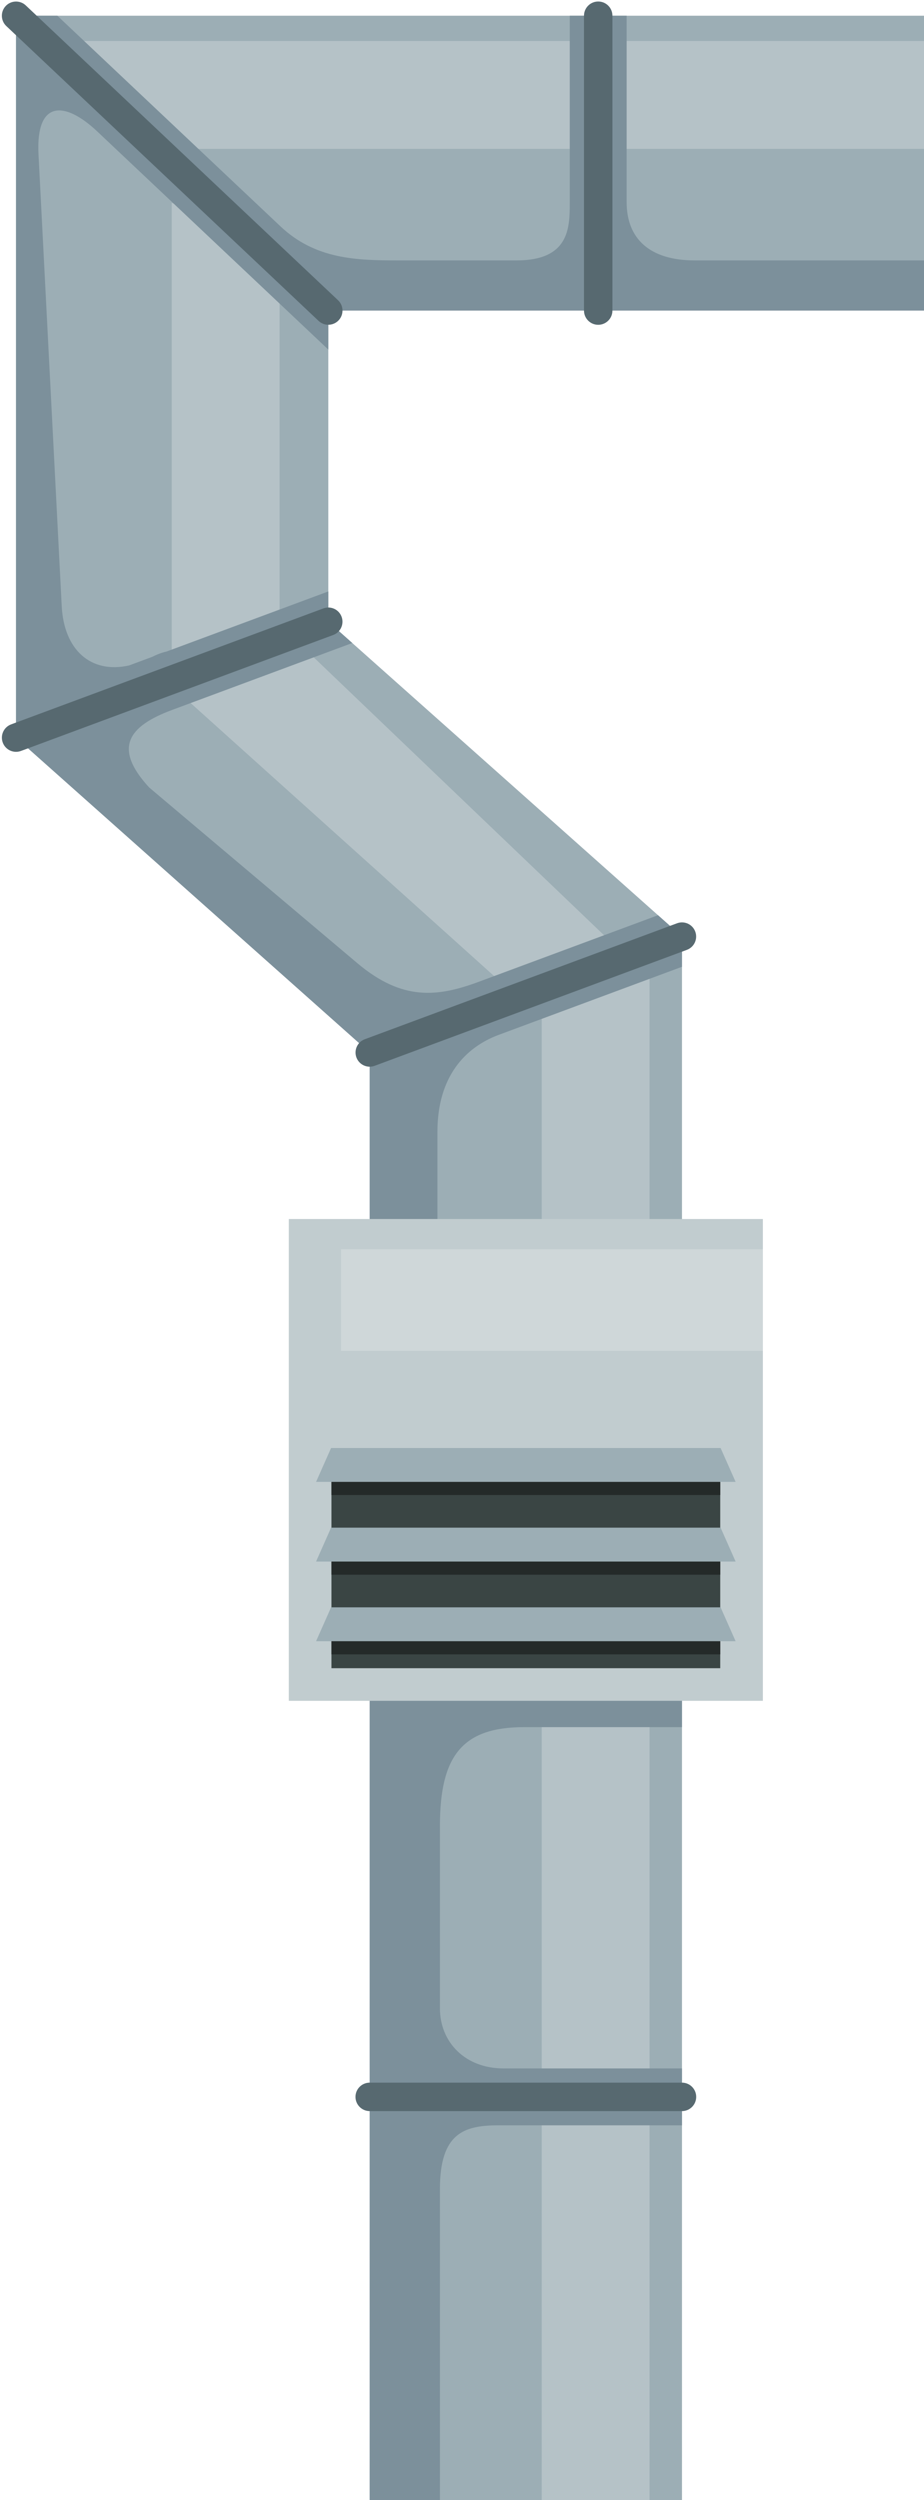 <?xml version="1.0" encoding="UTF-8"?><svg xmlns="http://www.w3.org/2000/svg" xmlns:xlink="http://www.w3.org/1999/xlink" height="2823.7" preserveAspectRatio="xMidYMid meet" version="1.0" viewBox="-2.1 -1.7 1044.1 2823.7" width="1044.1" zoomAndPan="magnify"><defs><clipPath id="a"><path d="M 16 16 L 1042.039 16 L 1042.039 2822 L 16 2822 Z M 16 16"/></clipPath><clipPath id="b"><path d="M 79 44 L 1042.039 44 L 1042.039 2822 L 79 2822 Z M 79 44"/></clipPath><clipPath id="c"><path d="M 16 16 L 1042.039 16 L 1042.039 2822 L 16 2822 Z M 16 16"/></clipPath></defs><g><g clip-path="url(#a)" id="change1_1"><path d="M 415.66 2822 L 768.527 2822 L 768.527 1056.109 L 368.895 700.48 L 368.895 349.09 L 1042.039 349.09 L 1042.039 16.07 L 16.027 16.07 L 16.027 831.469 L 415.66 1187.102 L 415.66 2822" fill="#9caeb5" fill-rule="evenodd"/></g><g clip-path="url(#b)" id="change2_1"><path d="M 707.793 1080.801 L 731.887 1080.801 L 731.887 1439.051 L 610.016 1439.051 L 610.016 1149.102 L 191.961 773.18 L 191.961 227.398 L 313.832 275.078 L 313.832 703.84 Z M 181.129 166.461 L 79.098 44.59 L 1042.039 44.59 L 1042.039 166.461 Z M 610.016 2822 L 731.887 2822 L 731.887 1919.32 L 610.016 1919.32 L 610.016 2822" fill="#b5c2c7" fill-rule="evenodd"/></g><g clip-path="url(#c)" id="change3_1"><path d="M 415.66 2822 L 495.02 2822 L 495.02 2470.719 C 495.02 2407.66 522.148 2398.781 561.117 2398.781 L 768.527 2398.781 L 768.527 2334.512 L 566.789 2334.512 C 523.57 2334.512 495.02 2304.922 495.02 2266.648 L 495.02 2060.461 C 495.02 1981.102 520.734 1949.039 590.172 1949.039 L 768.527 1949.039 L 768.527 1870.828 L 492.188 1861.18 L 492.188 1276.781 C 492.188 1214.422 523.367 1181.27 561.617 1167.07 L 561.699 1167.039 L 768.527 1090.25 L 768.527 1056.109 L 741.434 1032 L 538.863 1107.219 C 492.398 1124.398 452.602 1129.078 401.75 1086.23 L 166.516 887.781 C 125.355 843.129 142.723 818.59 192.324 800.18 L 192.5 800.109 L 395.961 724.559 L 368.895 700.48 L 368.895 666.309 L 186.008 734.219 C 181.137 735.289 175.816 737.211 170.059 740.141 L 143.793 749.891 C 100.191 759.66 70.172 731.93 67.66 683.051 L 67.645 682.809 L 41.418 172.699 C 38.227 110.578 71.488 112.512 107.785 146.762 L 368.895 393.141 L 368.895 349.09 L 1042.039 349.09 L 1042.039 292.422 L 782.906 292.422 C 731.891 292.422 705.996 267.77 705.996 226.68 L 705.996 16.07 L 641.723 16.07 L 641.723 228.012 C 641.707 256.18 640.785 292.422 581.672 292.422 L 446.855 292.422 C 400.941 292.379 354.348 291.219 314.922 254.051 L 62.711 16.07 L 16.027 16.07 L 16.027 831.469 L 43.117 855.57 L 388.594 1163.02 L 388.59 1163.02 L 415.66 1187.102 L 415.66 2822" fill="#7c909b" fill-rule="evenodd"/></g><g id="change4_1"><path d="M 324.254 1919.32 L 859.93 1919.32 L 859.93 1375.141 L 324.254 1375.141 L 324.254 1919.32" fill="#c1cccf" fill-rule="evenodd"/></g><g id="change5_1"><path d="M 372.438 1882.48 L 811.75 1882.48 L 811.75 1654.32 L 372.438 1654.32 L 372.438 1882.48" fill="#3a4544" fill-rule="evenodd"/></g><g id="change6_1"><path d="M 372.438 1866.852 L 811.75 1866.852 L 811.75 1832.711 L 372.438 1832.711 Z M 372.438 1776.871 L 811.75 1776.871 L 811.75 1742.73 L 372.438 1742.73 Z M 372.438 1686.879 L 811.75 1686.879 L 811.75 1652.75 L 372.438 1652.75 L 372.438 1686.879" fill="#242a29" fill-rule="evenodd"/></g><g id="change1_2"><path d="M 355.047 1762.012 C 513.078 1762.012 671.105 1762.012 829.137 1762.012 L 812.164 1723.75 C 665.449 1723.75 518.734 1723.75 372.02 1723.75 Z M 355.047 1672.031 C 513.078 1672.031 671.105 1672.031 829.137 1672.031 L 812.164 1633.77 C 665.449 1633.77 518.734 1633.77 372.02 1633.77 Z M 355.047 1851.988 C 513.078 1851.988 671.105 1851.988 829.137 1851.988 L 812.164 1813.73 C 665.449 1813.73 518.734 1813.73 372.02 1813.73 L 355.047 1851.988" fill="#9caeb5" fill-rule="evenodd"/></g><g id="change7_1"><path d="M 415.66 2382.719 C 406.785 2382.719 399.59 2375.52 399.59 2366.648 C 399.59 2357.77 406.785 2350.578 415.66 2350.578 L 768.527 2350.578 C 777.398 2350.578 784.594 2357.77 784.594 2366.648 C 784.594 2375.52 777.398 2382.719 768.527 2382.719 L 415.66 2382.719" fill="#576970" fill-rule="evenodd"/></g><g id="change7_2"><path d="M 421.242 1202.102 C 412.961 1205.18 403.738 1200.969 400.656 1192.691 C 397.574 1184.398 401.789 1175.18 410.074 1172.102 L 762.941 1041.109 C 771.227 1038.031 780.445 1042.238 783.527 1050.52 C 786.609 1058.809 782.395 1068.031 774.109 1071.109 L 421.242 1202.102" fill="#576970" fill-rule="evenodd"/></g><g id="change7_3"><path d="M 21.613 846.469 C 13.328 849.551 4.109 845.34 1.027 837.059 C -2.055 828.77 2.16 819.551 10.445 816.469 L 363.309 685.48 C 371.594 682.391 380.812 686.609 383.895 694.891 C 386.977 703.18 382.766 712.398 374.48 715.48 L 21.613 846.469" fill="#576970" fill-rule="evenodd"/></g><g id="change7_4"><path d="M 379.879 337.41 C 386.324 343.48 386.633 353.629 380.57 360.07 C 374.504 366.52 364.355 366.828 357.91 360.762 L 5.043 27.738 C -1.402 21.68 -1.711 11.531 4.355 5.078 C 10.418 -1.359 20.566 -1.672 27.012 4.391 L 379.879 337.41" fill="#576970" fill-rule="evenodd"/></g><g id="change7_5"><path d="M 689.93 349.09 C 689.93 357.961 682.734 365.16 673.859 365.16 C 664.988 365.16 657.793 357.961 657.793 349.09 L 657.793 16.07 C 657.793 7.199 664.988 0 673.859 0 C 682.734 0 689.93 7.199 689.93 16.07 L 689.93 349.09" fill="#576970" fill-rule="evenodd"/></g><g id="change8_1"><path d="M 383.262 1524.07 L 859.93 1524.07 L 859.93 1409.281 L 383.262 1409.281 L 383.262 1524.07" fill="#cfd7d9" fill-rule="evenodd"/></g></g></svg>